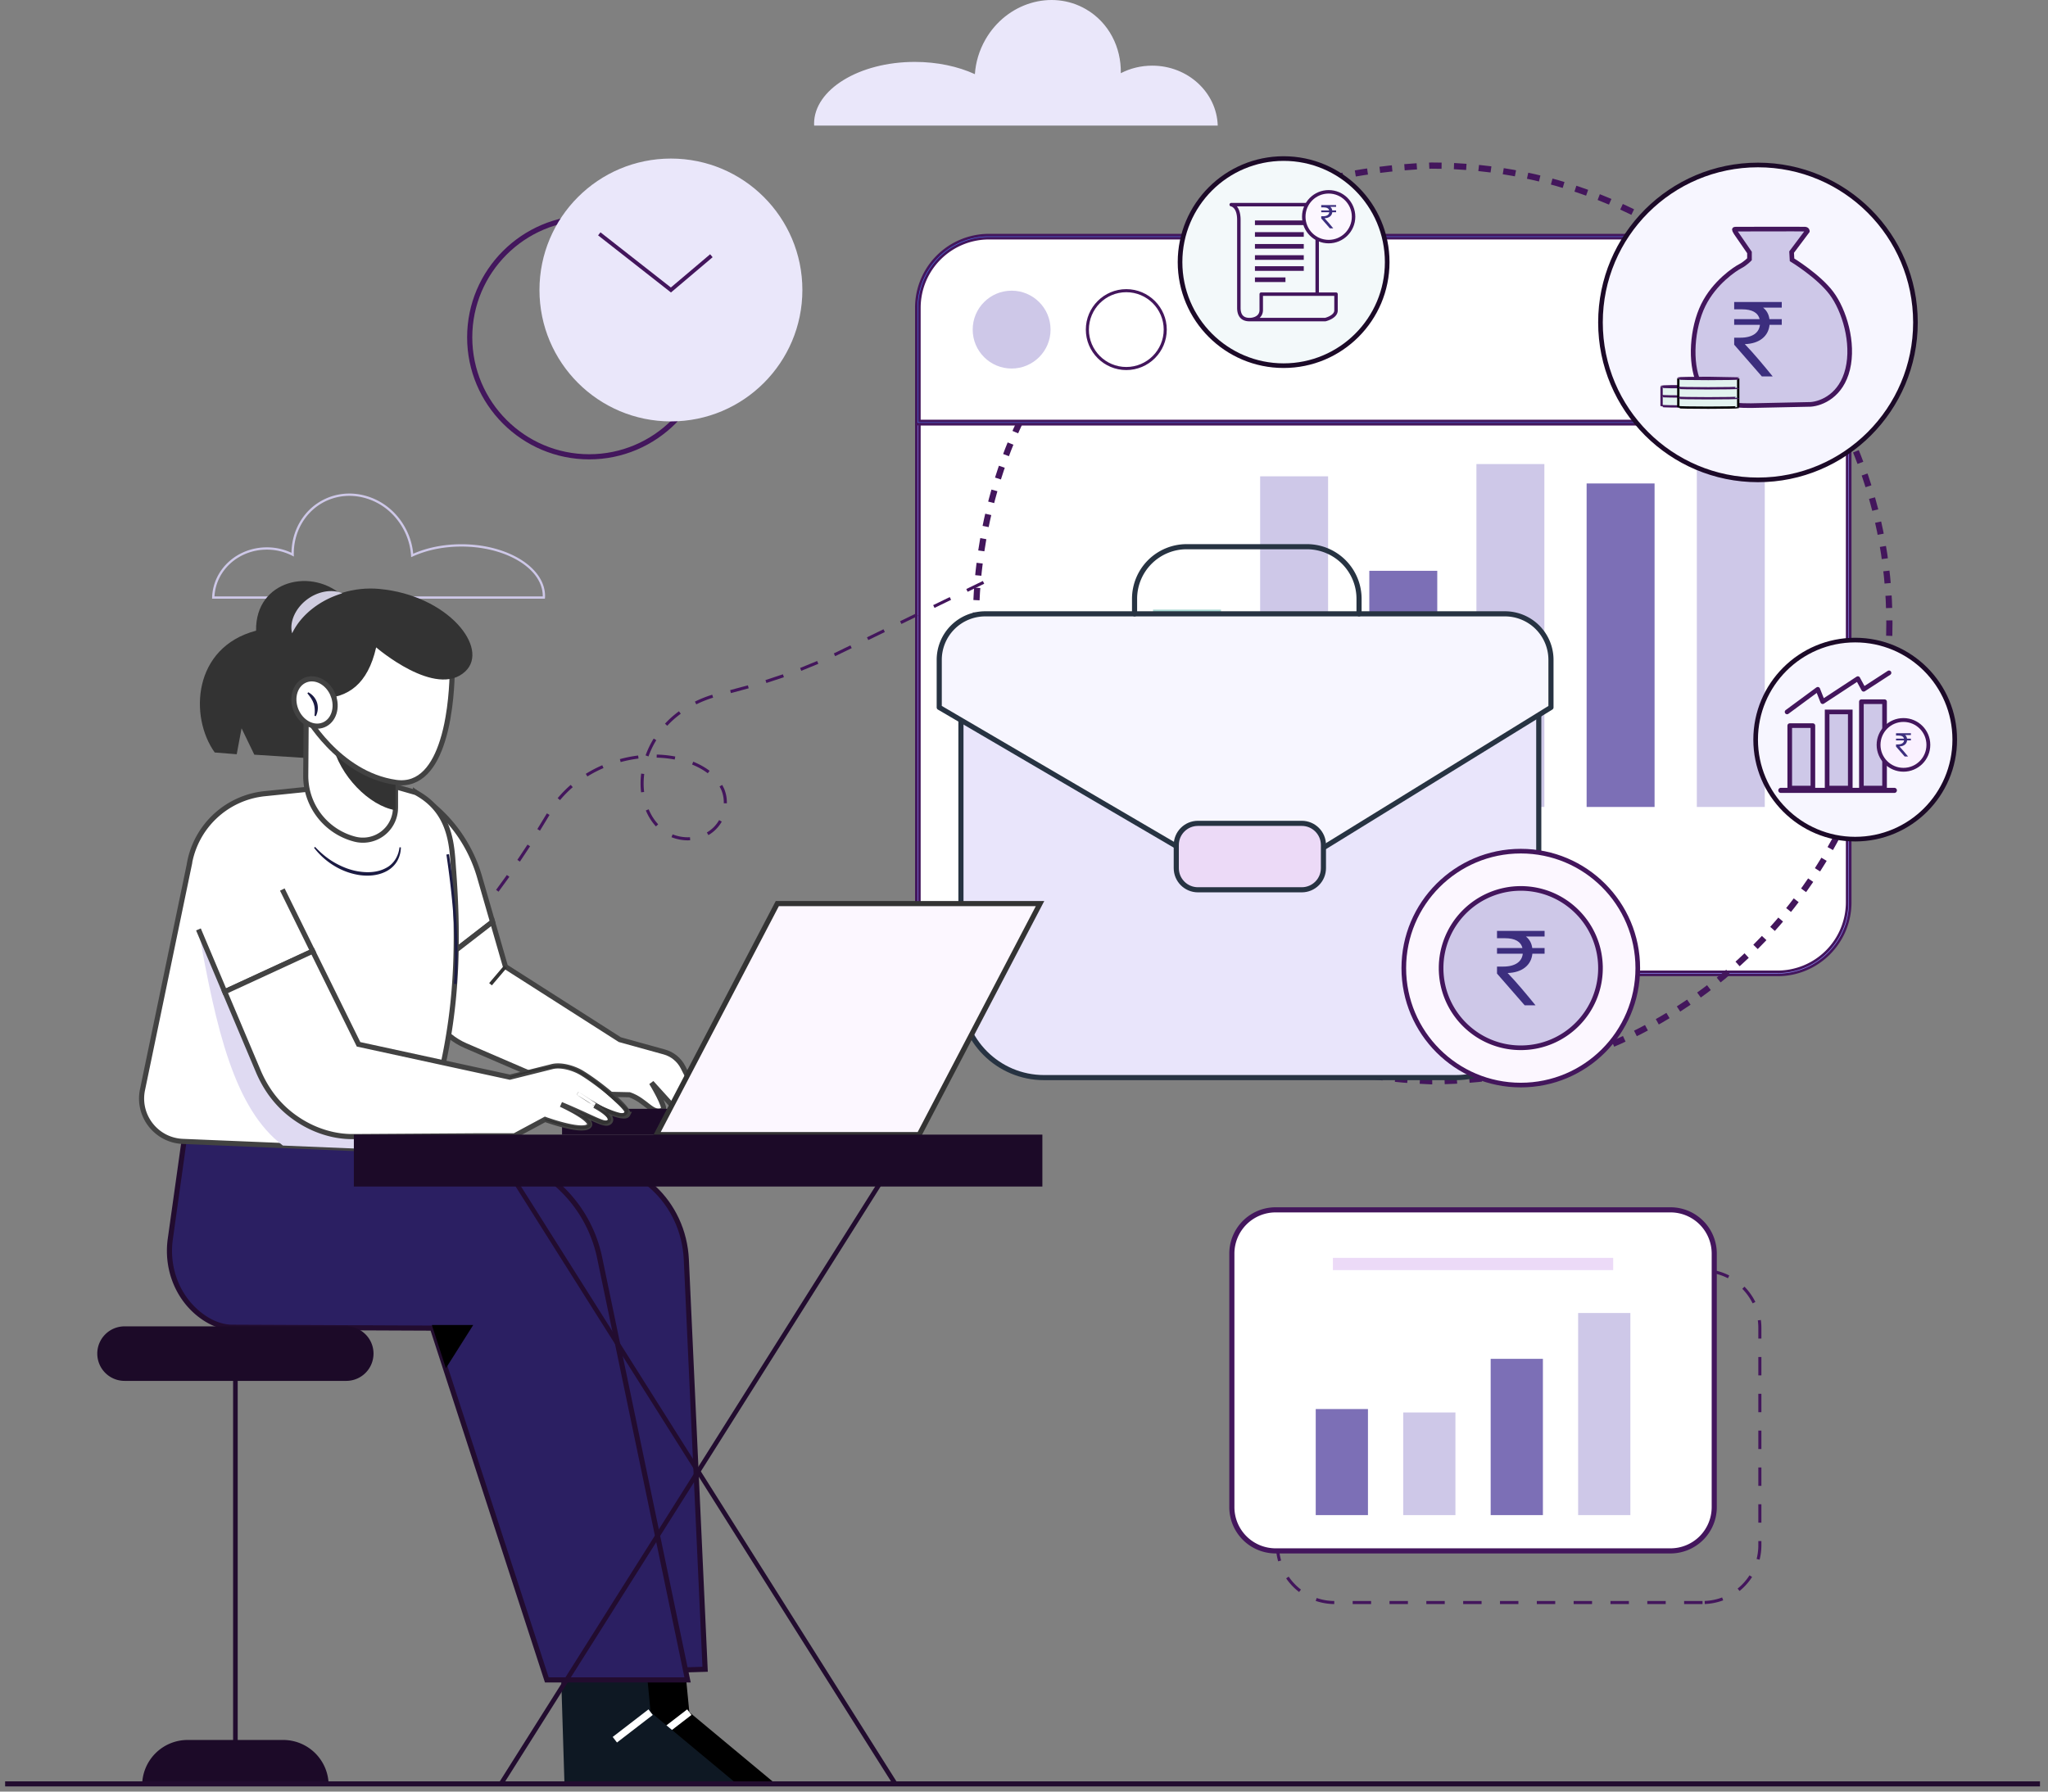 <svg xmlns="http://www.w3.org/2000/svg" xmlns:xlink="http://www.w3.org/1999/xlink" width="400" height="350" fill="none" xmlns:v="https://vecta.io/nano"><rect width="100%" height="100%" fill="#808080" stroke="none"/><style><![CDATA[.B{fill-rule:evenodd}.C{stroke:#43165c}.D{fill:#fff}.E{stroke-width:.905}.F{fill:#cec8e8}.G{stroke:#424242}.H{fill:#43165c}.I{stroke-linejoin:round}.J{stroke-width:.453}.K{fill:#0ca69a}.L{stroke-linecap:round}.M{fill:#3c2e7e}.N{fill:#7c6fb6}.O{stroke:#273342}.P{fill:#f7f6ff}.Q{fill:#fcf7ff}.R{stroke:#1c0a28}.S{fill:#1c0a28}.T{fill:#220c2f}]]></style><g class="B"><path d="M179.269 176.283c0 7.66 6.211 13.87 13.869 13.87H347.2c7.659 0 13.87-6.21 13.87-13.87V82.547H179.269v93.736z" class="D"/><path d="M179.568 82.847v93.437a13.59 13.59 0 0 0 13.57 13.57h154.061a13.59 13.59 0 0 0 13.571-13.57V82.847H179.568zm167.631 107.606H193.138a14.19 14.19 0 0 1-14.169-14.169V82.248H361.37v94.036a14.19 14.19 0 0 1-14.171 14.169h0z" fill="#9192ff"/></g><path d="M179.568 82.847v-.25h-.25v.25h.25zm181.202 0h.25v-.25h-.25v.25zm-181.801-.599v-.25h-.25v.25h.25zm182.401 0h.25v-.25h-.25v.25zm-182.052.599v93.437h.5V82.847h-.5zm0 93.437a13.84 13.84 0 0 0 13.82 13.82v-.5a13.34 13.34 0 0 1-13.32-13.32h-.5zm13.82 13.82h154.061v-.5H193.138v.5zm154.061 0a13.84 13.84 0 0 0 13.821-13.82h-.5a13.34 13.34 0 0 1-13.321 13.32v.5zm13.821-13.82V82.847h-.5v93.437h.5zm-.25-93.687H179.568v.5H360.77v-.5zm-13.571 107.606H193.138v.5h154.061v-.5zm-154.061 0a13.94 13.94 0 0 1-13.919-13.919h-.5a14.44 14.44 0 0 0 14.419 14.419v-.5zm-13.919-13.919V82.248h-.5v94.036h.5zm-.25-93.786H361.37v-.5H178.969v.5zm182.151-.25v94.036h.5V82.248h-.5zm0 94.036c0 7.673-6.246 13.919-13.921 13.919v.5c7.951 0 14.421-6.469 14.421-14.419h-.5z" class="H"/><path d="M227.585 64.39c0 4.2-3.405 7.605-7.605 7.605s-7.603-3.405-7.603-7.605 3.404-7.605 7.603-7.605 7.605 3.405 7.605 7.605" class="B D"/><path d="M369.022 121.793c0 49.398-40.045 89.444-89.444 89.444-118.645-4.712-118.61-174.195.001-178.888 49.398 0 89.443 40.046 89.443 89.444z" stroke-width="1.209" stroke-dasharray="2.42 2.42" class="C"/><g class="B"><path d="M225.203 157.645h13.272v-38.551h-13.272v38.551zm-21.524 0h13.272v-25.871h-13.272v25.871z" fill="#a5d6d0"/><path d="M267.444 157.645h13.272v-46.134h-13.272v46.134zm42.443 0h13.272V94.447h-13.272v63.198z" class="N"/><path d="M331.411 157.645h13.272V71.064h-13.272v86.582zm-43.048 0h13.272v-66.99h-13.272v66.99zm-42.242 0h13.272V93.052h-13.272v64.594z" class="F"/><use xlink:href="#B" fill="#e9e5fb"/></g><use xlink:href="#B" class="I L O"/><g class="B"><path d="M347.2 46.232H193.139c-7.66 0-13.871 6.208-13.871 13.87v22.446H361.07V60.102c0-7.661-6.21-13.87-13.87-13.87" class="D"/><path d="M205.187 64.39c0 4.2-3.405 7.605-7.605 7.605s-7.603-3.405-7.603-7.605 3.403-7.605 7.603-7.605 7.605 3.405 7.605 7.605" class="F"/><path d="M219.98 57.085c-4.028 0-7.305 3.277-7.305 7.305s3.277 7.304 7.305 7.304 7.306-3.277 7.306-7.304-3.278-7.305-7.306-7.305m.001 15.208c-4.358 0-7.905-3.545-7.905-7.903s3.547-7.904 7.905-7.904 7.904 3.545 7.904 7.904-3.546 7.903-7.904 7.903" class="H"/><path d="M179.568 82.248H360.77V60.103a13.59 13.59 0 0 0-13.571-13.572H193.138a13.59 13.59 0 0 0-13.57 13.572v22.145zm181.802.599H178.969V60.103a14.19 14.19 0 0 1 14.169-14.171h154.061c7.813 0 14.171 6.358 14.171 14.171v22.744z" fill="#4c7af1"/></g><path d="M179.568 82.248h-.25v.25h.25v-.25zm181.202 0v.25h.25v-.25h-.25zm.6.599v.25h.25v-.25h-.25zm-182.401 0h-.25v.25h.25v-.25zm.599-.349H360.77v-.5H179.568v.5zm181.452-.25V60.103h-.5v22.145h.5zm0-22.145a13.84 13.84 0 0 0-13.821-13.822v.5a13.34 13.34 0 0 1 13.321 13.322h.5zm-13.821-13.822H193.138v.5h154.061v-.5zm-154.061 0a13.84 13.84 0 0 0-13.82 13.822h.5a13.34 13.34 0 0 1 13.32-13.322v-.5zm-13.82 13.822v22.145h.5V60.103h-.5zM361.37 82.597H178.969v.5H361.37v-.5zm-182.151.25V60.103h-.5v22.744h.5zm0-22.744a13.94 13.94 0 0 1 13.919-13.921v-.5a14.44 14.44 0 0 0-14.419 14.421h.5zm13.919-13.921h154.061v-.5H193.138v.5zm154.061 0c7.675 0 13.921 6.246 13.921 13.921h.5c0-7.951-6.47-14.421-14.421-14.421v.5zm13.921 13.921v22.744h.5V60.103h-.5z" class="H"/><use xlink:href="#C" class="B P"/><g class="I L O"><use xlink:href="#C"/><path d="M221.594 119.916v-2.938a10.18 10.18 0 0 1 10.176-10.176h23.492a10.18 10.18 0 0 1 10.176 10.176v2.938"/></g><path d="M254.25 173.827h-20.275c-2.339 0-4.234-1.895-4.234-4.234v-4.512c0-2.339 1.895-4.234 4.234-4.234h20.275c2.338 0 4.234 1.895 4.234 4.234v4.512c0 2.339-1.896 4.234-4.234 4.234" fill="#ecdaf7" class="B"/><path d="M254.25 173.827h-20.275c-2.339 0-4.234-1.895-4.234-4.234v-4.512c0-2.339 1.895-4.234 4.234-4.234h20.275c2.338 0 4.234 1.895 4.234 4.234v4.512c0 2.339-1.896 4.234-4.234 4.234z" class="I O"/><path d="M319.879 189.126c0 12.619-10.23 22.849-22.849 22.849s-22.85-10.23-22.85-22.849 10.23-22.849 22.85-22.849 22.849 10.23 22.849 22.849" class="B Q"/><path d="M319.879 189.126c0 12.619-10.23 22.849-22.849 22.849s-22.85-10.23-22.85-22.849 10.23-22.849 22.85-22.849 22.849 10.23 22.849 22.849z" class="C E"/><path d="M381.786 144.487c0 10.738-8.706 19.444-19.444 19.444s-19.443-8.706-19.443-19.444 8.705-19.443 19.443-19.443 19.444 8.705 19.444 19.443" class="B P"/><path d="M381.786 144.487c0 10.738-8.706 19.444-19.444 19.444s-19.443-8.706-19.443-19.444 8.705-19.443 19.443-19.443 19.444 8.705 19.444 19.443z" class="E R"/><path d="M374.111 62.988c0 16.987-13.771 30.758-30.758 30.758s-30.76-13.771-30.76-30.758 13.771-30.758 30.76-30.758 30.758 13.771 30.758 30.758" class="B P"/><path d="M374.111 62.988c0 16.987-13.771 30.758-30.758 30.758s-30.76-13.771-30.76-30.758 13.771-30.758 30.76-30.758 30.758 13.771 30.758 30.758z" class="E R"/><path d="M270.937 51.206c0 11.172-9.058 20.23-20.23 20.23s-20.23-9.058-20.23-20.23 9.056-20.23 20.23-20.23 20.23 9.058 20.23 20.23" fill="#f3f9fa" class="B"/><path d="M270.937 51.206c0 11.172-9.058 20.23-20.23 20.23s-20.23-9.058-20.23-20.23 9.056-20.23 20.23-20.23 20.23 9.058 20.23 20.23z" class="E R"/><path d="M349.559 153.959h4.52v-12.201h-4.52v12.201z" class="B F"/><path d="M349.559 153.959h4.52v-12.201h-4.52v12.201z" class="C E I"/><path d="M356.86 153.959h4.522V139.08h-4.522v14.879z" class="B F"/><path d="M356.86 153.959h4.522V139.08h-4.522v14.879z" class="C E"/><path d="M363.556 153.958h4.521v-16.879h-4.521v16.879z" class="B F"/><g class="C"><path d="M363.556 153.958h4.521v-16.879h-4.521v16.879z" class="E I"/><g class="L"><path d="M369.99 154.405H347.819"/><path d="M349.036 139.08l5.999-4.423.957 2.421 6.868-4.507 1.13 2.086 4.956-3.217" class="E I"/></g></g><path d="M336.226 75.541v3.766c0 .061-2.62.109-5.851.109s-5.849-.049-5.849-.109v-3.743" fill="#e2f2ef" class="B"/><path d="M336.226 75.541v3.766c0 .061-2.62.109-5.851.109s-5.849-.049-5.849-.109v-3.743" class="C J"/><path d="M336.227 75.541c0 .061-2.62.11-5.851.11s-5.849-.049-5.849-.11 2.618-.109 5.849-.109l5.851.109" class="B K"/><path d="M336.227 75.541c0 .061-2.62.11-5.851.11s-5.849-.049-5.849-.11 2.618-.109 5.849-.109l5.851.109z" class="C J"/><path d="M336.226 77.362c0 .061-2.62.11-5.851.11s-5.849-.049-5.849-.11" class="B K"/><path d="M336.226 77.362c0 .061-2.62.11-5.851.11s-5.849-.049-5.849-.11" class="C J"/><path d="M338.77 44.951s.172.42.545.919l2.38 3.454v1.322s-.809.855-1.788 1.353-5.042 3.139-7.241 7.619-2.655 11.203-.871 15.145 6.182 4.523 10.206 4.481l11.66-.248c2.157-.166 5.974-1.743 7.219-6.888s-.664-11.493-3.194-14.855-7.676-6.493-7.676-6.493l-.083-1.514 3.07-4.093s0-.347-.436-.388-12.883 0-13.298 0-.586-.013-.493.186" class="B F"/><path d="M338.77 44.951s.172.42.545.919l2.38 3.454v1.322s-.809.855-1.788 1.353-5.042 3.139-7.241 7.619-2.655 11.203-.871 15.145 6.182 4.523 10.206 4.481l11.66-.248c2.157-.166 5.974-1.743 7.219-6.888s-.664-11.493-3.194-14.855-7.676-6.493-7.676-6.493l-.083-1.514 3.07-4.093s0-.347-.436-.388-12.883 0-13.298 0-.586-.013-.493.186z" class="C E"/><g class="B"><path d="M348 60.099h-3.643c.642.507 1.104 1.235 1.237 2.25H348v1.103h-2.384c-.22 2.253-2.008 3.686-4.834 3.776 1.721 1.787 3.598 4.04 5.452 6.313h-2.12l-5.407-6.202V65.97h1.213c2.385 0 3.665-.994 3.819-2.518h-5.032v-1.103h4.966c-.308-1.28-1.479-1.919-3.399-1.919h-1.567v-1.435H348v1.103z" class="M"/><path d="M312.593 189.126c0 8.596-6.968 15.564-15.564 15.564s-15.564-6.968-15.564-15.564a15.57 15.57 0 0 1 15.564-15.565c8.596 0 15.564 6.969 15.564 15.565" class="F"/></g><path d="M312.593 189.126c0 8.596-6.968 15.564-15.564 15.564s-15.564-6.968-15.564-15.564a15.57 15.57 0 0 1 15.564-15.565c8.596 0 15.564 6.969 15.564 15.565z" class="C E"/><g class="B"><path d="M301.677 182.957h-3.643c.641.507 1.103 1.235 1.237 2.25h2.406v1.104h-2.384c-.22 2.252-2.009 3.686-4.834 3.776 1.721 1.787 3.597 4.039 5.452 6.312h-2.12l-5.407-6.202v-1.368h1.213c2.385 0 3.665-.994 3.819-2.518h-5.032v-1.104h4.966c-.309-1.28-1.479-1.919-3.4-1.919h-1.566v-1.434h9.293v1.103z" class="M"/><path d="M339.495 73.931v5.601c0 .061-2.62.11-5.851.11s-5.85-.049-5.85-.11v-5.579" fill="#e2f2ef"/></g><path d="M339.495 73.931v5.601c0 .061-2.62.11-5.851.11s-5.85-.049-5.85-.11v-5.579" stroke="#000" class="J"/><path d="M339.494 73.931c0 .061-2.62.11-5.851.11s-5.849-.049-5.849-.11 2.618-.109 5.849-.109l5.851.109" class="B K"/><path d="M339.494 73.931c0 .061-2.62.11-5.851.11s-5.849-.049-5.849-.11 2.618-.109 5.849-.109l5.851.109z" class="C J"/><use xlink:href="#D" class="B K"/><use xlink:href="#D" class="C J"/><use xlink:href="#D" y="1.946" class="B K"/><g class="C"><use xlink:href="#D" y="1.946" class="J"/><path d="M244.15 62.432h14.703s2.087-.498 2.087-1.788v-3.179h-14.604v3.079c0 1.689-1.788 1.889-2.186 1.889s-2.185.099-2.185-2.286V42.959c0-2.781-1.49-2.98-1.49-2.98h15.597a1.97 1.97 0 0 0 1.192 1.839V57.37" stroke-width=".679" class="I L"/><path d="M245.105 43.52h9.537m-9.537 2.285h9.537m-9.537 2.318h9.537m-9.537 2.185h9.537m-9.537 2.153h9.537m-9.537 2.186h5.961" class="E"/></g><g class="B"><path d="M188.994 115.61l-.263-.538 3.235-1.573.263.539-3.235 1.572zm-6.469 3.145l-.263-.54 3.235-1.571.263.538-3.235 1.573zm-6.469 3.144l-.262-.538 3.234-1.572.262.538-3.234 1.572zm-6.469 3.145l-.263-.538 3.235-1.574.263.54-3.235 1.572zm-6.471 3.144l-.258-.54 3.233-1.57.262.538-3.237 1.572zm-6.622 2.861l-.217-.559 3.318-1.358.238.55-3.339 1.367h0zm-6.807 2.38l-.18-.572 3.404-1.128.198.566-3.422 1.134h0zm-6.935 1.972l-.147-.581 3.464-.934.164.576-3.481.939h0zm-6.761 2.201l-.266-.537c1.083-.537 2.222-.99 3.384-1.345l.175.573a21.88 21.88 0 0 0-3.293 1.309h0zm-5.673 4.179l-.439-.408.536-.553c.67-.664 1.408-1.292 2.193-1.866l.355.483c-.763.558-1.477 1.166-2.126 1.809l-.519.535h0zm-3.664 5.994l-.564-.203a17.97 17.97 0 0 1 1.583-3.292l.511.315c-.621 1.012-1.134 2.081-1.53 3.18h0zm5.123.606c-1.135-.216-2.322-.34-3.524-.37l.015-.6c1.235.031 2.453.159 3.621.382l-.112.588zm-10.552.497l-.157-.578c1.171-.319 2.371-.556 3.568-.704l.074.594c-1.168.145-2.342.377-3.485.688h0zm17.009 2.189c-.873-.665-1.902-1.239-3.062-1.707l.224-.555c1.209.487 2.286 1.087 3.201 1.784l-.363.478zm-23.51.618l-.315-.51a24.37 24.37 0 0 1 3.226-1.679l.237.551c-1.097.472-2.156 1.023-3.148 1.638h0zm10.49 3.101c-.069-.567-.103-1.15-.103-1.734a15.12 15.12 0 0 1 .121-1.927l.596.076c-.078.619-.118 1.241-.118 1.851 0 .56.033 1.118.099 1.663l-.595.071zm-15.835 1.523l-.46-.385c.778-.928 1.637-1.802 2.554-2.595l.392.453c-.892.773-1.729 1.623-2.486 2.527h0zm32.585.628l-.6-.013.002-.159c0-.899-.184-1.78-.53-2.545l-.298-.585.523-.295.322.632a6.83 6.83 0 0 1 .582 2.793l-.001.172zm-13.85 4.508c-.807-.867-1.471-1.914-1.973-3.11l.553-.232c.475 1.131 1.1 2.118 1.858 2.934l-.438.408zm-22.654.834l-.509-.316 1.863-3.068.515.306-1.869 3.078h0zm32.9.866l-.3-.519a6.51 6.51 0 0 0 2.391-2.414l.52.297c-.63 1.102-1.533 2.014-2.611 2.636h0zm-3.98 1.024a8.79 8.79 0 0 1-3.229-.615l.223-.556a8.18 8.18 0 0 0 3.006.572c.151-.015.26-.003.388-.01l.029.6c-.138.006-.305-.003-.417.009h0zm-32.838 4.156l-.497-.337 1.983-2.992.503.325-1.989 3.004h0zm-4.172 5.874l-.48-.357 2.109-2.904.49.347-2.118 2.914h0zm-4.436 5.68l-.463-.381 2.242-2.8.472.368-2.252 2.813h0zm-4.712 5.454l-.444-.403 2.38-2.686.454.392-2.39 2.697h0zm-4.994 5.198l-.421-.428 2.521-2.552.432.415-2.531 2.565h0zm-5.196 4.978l-.414-.433 2.603-2.482.413.432-2.601 2.483z" class="H"/><path d="M41.888 116.514h64.119v-.075c0-5.329-7.124-9.665-15.881-9.665-3.459 0-6.754.671-9.526 1.94l-.296.136-.022-.324c-.127-1.917-.688-3.753-1.667-5.461-1.668-2.904-4.312-4.966-7.444-5.805-2.865-.769-5.82-.396-8.317 1.051-3.453 2.004-5.547 5.85-5.469 10.04l.008.375-.335-.172c-1.502-.772-3.203-1.18-4.92-1.18-5.504 0-9.959 3.997-10.248 9.141h0zm64.532.451h-65l.008-.233c.173-5.499 4.877-9.807 10.708-9.807a11.28 11.28 0 0 1 4.797 1.068c.044-4.211 2.201-8.046 5.694-10.072 2.601-1.507 5.678-1.897 8.661-1.096 3.247.871 5.988 3.007 7.717 6.015.958 1.673 1.53 3.465 1.7 5.334 2.769-1.212 6.018-1.851 9.421-1.851 9.005 0 16.331 4.538 16.331 10.115a2.96 2.96 0 0 1-.013.326l-.024.2z" class="F"/><path d="M262.288 248.526h3.597v-.599h-3.597v.599zm7.193 0h3.596v-.599h-3.596v.599zm7.193 0h3.597v-.599h-3.597v.599zm7.193 0h3.597v-.599h-3.597v.599zm7.193 0h3.596v-.599h-3.596v.599zm7.193 0h3.597v-.599h-3.597v.599zm7.192 0h3.597v-.599h-3.597v.599zm7.193 0h3.596v-.599h-3.596v.599zm7.193 0h3.596v-.599h-3.596v.599zm7.193 0h3.596v-.599h-3.596v.599zm10.458 1.189a10.86 10.86 0 0 0-3.317-1.068l.09-.592c1.222.185 2.399.563 3.499 1.126l-.272.534zm-82.009.144l-.288-.526c1.084-.594 2.25-1.005 3.466-1.224l.107.59a10.8 10.8 0 0 0-3.285 1.16h0zm86.835 4.759a10.9 10.9 0 0 0-2.019-2.841l.428-.42c.868.883 1.585 1.89 2.129 2.996l-.538.265zm-91.522.279l-.547-.25c.514-1.122 1.201-2.15 2.046-3.057l.438.41a10.81 10.81 0 0 0-1.937 2.897h0zm93.236 6.604h-.6v-2.079a10.98 10.98 0 0 0-.099-1.473l.594-.08c.069.512.105 1.035.105 1.553v2.079zm-94.218.318h-.599v-2.397a11.73 11.73 0 0 1 .064-1.228l.596.063a11.1 11.1 0 0 0-.061 1.165v2.397zm93.618 6.875h.599v-3.597h-.599v3.597zm-94.217.317h.599v-3.597h-.599v3.597zm94.217 6.874h.599v-3.596h-.599v3.596zm-94.217.319h.599v-3.597h-.599v3.597zm94.217 6.875h.599v-3.597h-.599v3.597zm-94.217.317h.599V279.8h-.599v3.596zm94.217 6.876h.599v-3.597h-.599v3.597zm-94.217.318h.599v-3.597h-.599v3.597zm94.217 6.874h.599v-3.596h-.599v3.596zm-94.217.319h.599v-3.597h-.599v3.597zm94.464 6.918l-.581-.146c.222-.874.334-1.777.334-2.686v-.808h.6v.808a11.51 11.51 0 0 1-.353 2.832h0zm-94.028.315c-.29-1.018-.436-2.077-.436-3.147v-.49h.599v.49a10.89 10.89 0 0 0 .413 2.984l-.576.163zm90.111 5.794l-.376-.465a10.97 10.97 0 0 0 2.325-2.595l.504.323c-.666 1.039-1.491 1.96-2.453 2.737h0zm-86.021.202c-.983-.751-1.835-1.648-2.53-2.667l.495-.338a10.93 10.93 0 0 0 2.398 2.529l-.363.476zm79.227 2.346l-.023-.599c1.176-.044 2.326-.274 3.417-.683l.21.561c-1.151.432-2.364.675-3.604.721h0zm-72.363.008c-1.241-.012-2.46-.219-3.623-.619l.194-.566a10.91 10.91 0 0 0 3.434.586l-.005.599zm3.599 0h3.597v-.6h-3.597v.6zm7.193 0h3.596v-.6h-3.596v.6zm7.193 0h3.597v-.6h-3.597v.6zm7.193 0h3.596v-.6h-3.596v.6zm7.191 0h3.597v-.6h-3.597v.6zm7.193 0h3.597v-.6h-3.597v.6zm7.194 0h3.596v-.6h-3.596v.6zm7.193 0h3.596v-.6h-3.596v.6zm7.193 0h3.596v-.6h-3.596v.6zm7.191 0h3.596v-.6h-3.596v.6z" class="H"/><path d="M326.268 302.976h-77.124a8.55 8.55 0 0 1-8.547-8.547v-49.533a8.55 8.55 0 0 1 8.547-8.545h77.124a8.55 8.55 0 0 1 8.546 8.547v49.532a8.55 8.55 0 0 1-8.546 8.546" class="D"/></g><path d="M326.268 302.976h-77.124a8.55 8.55 0 0 1-8.547-8.547v-49.533a8.55 8.55 0 0 1 8.547-8.545h77.124a8.55 8.55 0 0 1 8.546 8.547v49.532a8.55 8.55 0 0 1-8.546 8.546z" class="C"/><g class="B"><path d="M256.979 295.986h10.201v-20.718h-10.201v20.718z" class="N"/><path d="M274.064 295.987h10.201v-20.052h-10.201v20.052z" class="F"/><path d="M291.147 295.987h10.201v-30.528h-10.201v30.528z" class="N"/><path d="M308.231 295.986h10.201v-39.483h-10.201v39.483z" class="F"/><path d="M260.335 248.127h54.739v-2.392h-54.739v2.392z" fill="#ecdaf7"/><use xlink:href="#E" class="D"/></g><use xlink:href="#E" class="G"/><use xlink:href="#F" class="B D"/><use xlink:href="#F" class="G"/><g class="B"><path d="M96.065 192.499l-.524-.445 2.921-3.437.524.445-2.921 3.437z" fill="#333"/><use xlink:href="#G" fill="#2b1f62"/></g><use xlink:href="#G" stroke="#220c2f"/><g class="B"><path d="M117.108 326.007l.688 22.107h33.217l-16.379-13.631-1.031-10.652-16.495 2.176z" fill="#000"/><path d="M128.065 340.412l-.839-1.089 6.987-5.384.84 1.089-6.988 5.384z" class="D"/><path d="M109.548 326.007l.688 22.107h33.217l-16.379-13.631-1.031-10.652-16.495 2.176z" fill="#0e1823"/><path d="M120.505 340.412l-.839-1.089 6.988-5.384.839 1.089-6.988 5.384z" class="D"/><use xlink:href="#H" fill="#2b1f62"/></g><use xlink:href="#H" stroke="#220c2f"/><g class="B"><path d="M92.424 258.853l-5.333 8.44-2.743-8.44h8.076z" fill="#000"/><path d="M85.343 213.094l-.88 3.409-2.062 8.419-27.147-1.127-19.545-.812c-5.183-.212-8.935-5.023-7.877-10.102l9.113-43.854a16.65 16.65 0 0 1 14.736-13.973l22.301-2.295 7.217 2.061c7.044 3.78 7.052 10.633 7.388 15.12 1.477 19.643-.344 31.539-3.244 43.154" class="D"/></g><path d="M85.343 213.094l-.88 3.409-2.062 8.419-27.147-1.127-19.545-.812c-5.183-.212-8.935-5.023-7.877-10.102l9.113-43.854a16.65 16.65 0 0 1 14.736-13.973l22.301-2.295 7.217 2.061c7.044 3.78 7.052 10.633 7.388 15.12 1.477 19.643-.344 31.539-3.244 43.154z" class="G"/><g class="B"><path d="M66.938 211.692c-.282 1.133 17.828 3.67 17.526 4.81l-2.063 8.419-27.146-1.127c-9.484-7.154-13.038-22.72-16.495-42.226l28.178 30.124z" fill="#dfdaf2"/><path d="M61.542 165.444c1.189 1.275 2.543 2.386 4.057 3.216 1.507.829 3.148 1.438 4.848 1.637 1.681.22 3.455.076 4.932-.725 1.508-.752 2.469-2.336 2.649-4.05l.269.017a5.56 5.56 0 0 1-.684 2.616c-.451.806-1.14 1.478-1.94 1.94-1.615.934-3.532 1.103-5.314.878-1.794-.25-3.521-.877-5.052-1.811-1.541-.919-2.888-2.14-3.971-3.545l.206-.173zm27.644 26.793l-.513-.036c.494-6.915-.007-15.412-1.487-25.258l.509-.077c1.486 9.883 1.988 18.418 1.491 25.371" fill="#1b1b43"/><path d="M109.777 221.657h25.544v-5.04h-25.544v5.04z" class="S"/><path d="M179.535 221.657h-51.316l23.596-45.131h51.316l-23.596 45.131z" class="Q"/></g><path d="M179.535 221.657h-51.316l23.596-45.131h51.316l-23.596 45.131z" stroke="#333"/><g class="B"><path d="M67.196 116.677c-6.013-5.928-17.353-3.437-17.181 6.529-12.371 3.264-13.058 16.838-8.076 23.796l4.296.345.945-5.07 2.491 5.155 12.027.774 5.498-31.529z" fill="#333"/><use xlink:href="#I" class="D"/></g><use xlink:href="#I" class="G"/><g class="B"><path d="M77.247 147.026v10.749l-.021.502c-5.064-.832-10.92-6.695-12.349-13.079l12.371 1.828z" fill="#333"/><path d="M87.494 140.243c-.261 1.505-.611 3.045-1.08 4.508-1.511 4.805-4.226 8.79-9.086 8.096-11.422-1.635-17.779-13.401-17.779-13.401l7.815-8.935 5.244-7.051 15.718 6.791s.083 4.802-.831 9.992" class="D"/></g><path d="M87.494 140.243c-.261 1.505-.611 3.045-1.08 4.508-1.511 4.805-4.226 8.79-9.086 8.096-11.422-1.635-17.779-13.401-17.779-13.401l7.815-8.935 5.244-7.051 15.718 6.791s.083 4.802-.831 9.992z" class="G"/><g class="B"><path d="M62.929 136.435c5.013-.159 8.89-2.713 10.539-9.965 0 0 11.683 10.08 17.41 4.697 4.796-4.509-3.339-14.881-16.807-16.117-4.907-.45-9.797 1.081-13.642 4.162-6.526 5.23-7.151 17.395-1.05 21.605l3.55-4.382z" fill="#333"/><path d="M57.058 123.721c-.327-1.185-.083-2.497.445-3.627.537-1.137 1.365-2.127 2.353-2.895s2.149-1.319 3.367-1.574 2.506-.211 3.628.279c-1.159.372-2.163.769-3.107 1.256s-1.811 1.04-2.625 1.668-1.568 1.331-2.246 2.125a12.59 12.59 0 0 0-1.815 2.768" fill="#cfccdf"/><path d="M65.054 135.786c.969 2.422.131 5.035-1.874 5.837s-4.415-.51-5.383-2.932-.131-5.035 1.874-5.838 4.415.511 5.384 2.933" class="D"/></g><path d="M65.054 135.786c.969 2.422.131 5.035-1.874 5.837s-4.415-.51-5.383-2.932-.131-5.035 1.874-5.838 4.415.511 5.384 2.933z" class="G"/><g class="B"><path d="M61.425 139.833c.086-.836.091-1.628-.152-2.358-.238-.731-.701-1.369-1.235-2.023l.169-.209c.776.404 1.436 1.13 1.717 2.023a3.53 3.53 0 0 1-.242 2.645l-.257-.078z" fill="#1b1b43"/><path d="M38.759 181.566l5.137 12.178 17.175-7.922-5.931-12.046" class="D"/></g><path d="M38.759 181.566l5.137 12.178 17.175-7.922-5.931-12.046" class="G"/><g class="B"><path d="M115.814 216.011l-.739-.38.165-.324.741.382-.167.322z" fill="#c5c5ff"/><path d="M122.606 217.705c-.529 1.044-4.584-.803-6.474-1.731 1.464.81 3.986 2.404 2.866 3.278-.901.694-2.893-.784-9.423-3.492.99.467 6.825 3.244 5.354 4.296-1.601 1.14-8.474-1.375-8.474-1.375l-5.959 3.203h-6.872l-24.728.158a18.01 18.01 0 0 1-4.584-.578c-2.935-.748-5.698-2.205-8.042-4.164a20.2 20.2 0 0 1-3.814-4.281c-.797-1.196-1.478-2.482-2.042-3.823l-6.521-15.449 17.175-7.924 8.961 18.192 29.553 6.419 8.246-2.062c1.774-.447 4.282.303 5.842 1.257 3.807 2.331 9.43 7.08 8.935 8.076" class="D"/></g><path d="M122.606 217.705c-.529 1.044-4.584-.803-6.474-1.731 1.464.81 3.986 2.404 2.866 3.278-.901.694-2.893-.784-9.423-3.492.99.467 6.825 3.244 5.354 4.296-1.601 1.14-8.474-1.375-8.474-1.375l-5.959 3.203h-6.872l-24.728.158a18.01 18.01 0 0 1-4.584-.578c-2.935-.748-5.698-2.205-8.042-4.164a20.2 20.2 0 0 1-3.814-4.281c-.797-1.196-1.478-2.482-2.042-3.823l-6.521-15.449 17.175-7.924 8.961 18.192 29.553 6.419 8.246-2.062c1.774-.447 4.282.303 5.842 1.257 3.807 2.331 9.43 7.08 8.935 8.076z" class="G"/><g class="B"><path d="M99.541 210.304c2.05-.682 4.126-1.27 6.245-1.712 1.059-.218 2.132-.397 3.225-.459a9.71 9.71 0 0 1 1.659.042l.826.193.778.298c2.011.912 3.763 2.215 5.456 3.556 1.695 1.35 3.293 2.799 4.846 4.311l.073.069.014.088c.056.326.018.627-.163.931-.111.128-.225.268-.374.329a1.07 1.07 0 0 1-.429.149c-.569.093-1.067-.024-1.543-.151-.955-.262-1.809-.699-2.668-1.12l-2.474-1.422-2.39-1.541.363-.581 4.081 2.703c.648.503 1.291 1.018 1.844 1.693.132.18.265.361.357.606.052.115.08.261.082.418-.012.165-.063.341-.175.469-.217.249-.478.335-.698.389-.229.062-.444.073-.662.095l-.067.007-.073-.03-7.46-3.126.223-.525c1.176.542 2.319 1.126 3.41 1.841.532.38 1.091.725 1.483 1.381.089.166.154.421.061.657s-.276.376-.443.455c-.345.176-.692.213-1.026.231-1.338.031-2.593-.282-3.839-.591l-3.672-1.152.091-.252 3.668 1.053c1.231.277 2.5.549 3.726.488.583-.024 1.281-.28.996-.666-.268-.45-.822-.833-1.329-1.172-1.056-.672-2.204-1.24-3.355-1.75l.223-.524 7.488 3.059-.14-.024c.183-.021.375-.031.537-.078.169-.035.305-.112.351-.169.106-.04-.036-.41-.271-.687-.473-.577-1.103-1.088-1.733-1.569-1.273-.959-2.64-1.826-4.02-2.636l.363-.581 2.361 1.533 2.426 1.408c.83.41 1.668.84 2.537 1.079.425.123.879.209 1.242.147l.133-.024c.041-.012.065-.037.1-.051.08-.024.103-.086.158-.126.067-.103.097-.295.073-.434l.086.158-4.771-4.297c-1.654-1.346-3.38-2.654-5.286-3.546l-.724-.288-.743-.183c-.511-.065-1.035-.084-1.564-.06-1.056.042-2.117.19-3.169.384-2.104.391-4.189.931-6.239 1.562l-.085-.255z" fill="#333"/><path d="M45.526 343.761h.899v-77.432h-.899v77.432z" class="T"/><path d="M67.625 269.766H24.327A5.33 5.33 0 0 1 19 264.439h0c0-2.941 2.385-5.325 5.327-5.325h43.298c2.942 0 5.327 2.384 5.327 5.325h0a5.33 5.33 0 0 1-5.327 5.327m-3.436 79.036H27.763h0a8.89 8.89 0 0 1 8.889-8.889H55.3a8.89 8.89 0 0 1 8.889 8.889z" class="S"/><g class="T"><path d="M174.344 348.513L97.6 226.867l.76-.481 76.744 121.646-.76.481z"/><path d="M98.359 348.513l-.76-.481 76.745-121.646.76.481-76.745 121.646z"/></g><path d="M69.112 231.797h134.476v-10.141H69.112v10.141z" class="S"/><path d="M115.083 42.802c-12.733 0-23.092 10.359-23.092 23.093s10.359 23.094 23.092 23.094 23.093-10.359 23.093-23.094-10.359-23.093-23.093-23.093m0 46.69c-13.01 0-23.597-10.585-23.597-23.597S102.073 42.3 115.083 42.3s23.597 10.585 23.597 23.596-10.586 23.597-23.597 23.597" fill="#0c89ea"/></g><path d="M115.083 42.552c-12.871 0-23.342 10.471-23.342 23.343h.5c0-12.596 10.247-22.843 22.842-22.843v-.5zM91.741 65.895c0 12.873 10.471 23.344 23.342 23.344v-.5c-12.595 0-22.842-10.247-22.842-22.844h-.5zm23.342 23.344c12.872 0 23.343-10.471 23.343-23.344h-.5c0 12.597-10.247 22.844-22.843 22.844v.5zm23.343-23.344c0-12.872-10.471-23.343-23.343-23.343v.5c12.596 0 22.843 10.247 22.843 22.843h.5zm-23.343 23.347c-12.872 0-23.347-10.473-23.347-23.347h-.5c0 13.15 10.698 23.847 23.847 23.847v-.5zM91.736 65.895c0-12.873 10.475-23.346 23.347-23.346v-.5c-13.148 0-23.847 10.697-23.847 23.846h.5zm23.347-23.346c12.873 0 23.347 10.473 23.347 23.346h.5c0-13.149-10.698-23.846-23.847-23.846v.5zm23.347 23.346c0 12.874-10.474 23.347-23.347 23.347v.5c13.149 0 23.847-10.697 23.847-23.847h-.5z" class="H"/><g class="B"><path d="M156.714 56.65c0 14.18-11.494 25.674-25.674 25.674S105.365 70.83 105.365 56.65s11.494-25.674 25.675-25.674 25.674 11.494 25.674 25.674" fill="#eae7fa"/><path d="M131.049 57.137l-14.233-11.158.466-.595 13.748 10.779 7.667-6.491.488.576-8.136 6.889z" class="H"/><use xlink:href="#J" class="Q"/></g><use xlink:href="#K" stroke-width=".68" class="C"/><g class="B"><path d="M260.957 40.409h-1.138c.199.158.345.385.387.703h.751v.345h-.745c-.07.703-.628 1.152-1.511 1.18.539.558 1.125 1.262 1.704 1.972h-.662l-1.69-1.937v-.428h.379c.746 0 1.146-.31 1.193-.787h-1.572v-.345h1.552c-.096-.4-.462-.6-1.062-.6h-.49v-.447h2.904v.345z" class="M"/><use xlink:href="#J" x="112.266" y="103.182" fill="#faf1ff"/></g><use xlink:href="#K" x="112.266" y="103.182" stroke-width=".75" class="C"/><g class="B"><path d="M373.222 143.591h-1.137c.199.158.344.385.386.703h.751v.345h-.744c-.07.703-.628 1.152-1.511 1.18.538.558 1.124 1.261 1.704 1.971h-.663l-1.689-1.937v-.428h.379c.745 0 1.145-.31 1.193-.786h-1.572v-.345h1.552c-.096-.4-.462-.6-1.063-.6h-.489v-.448h2.903v.345z" class="M"/><path d="M159 24.167l.015.366h78.825c-.204-6.497-5.861-11.708-12.798-11.708-2.225 0-4.31.534-6.133 1.472.095-5.058-2.333-9.901-6.813-12.499-6.716-3.893-15.505-1.251-19.618 5.905-1.236 2.159-1.917 4.478-2.07 6.784-3.279-1.501-7.34-2.393-11.745-2.393-10.86 0-19.663 5.407-19.663 12.074z" fill="#eae7fa"/><path d="M1 348.989h397.432V348H1v.989z" class="T"/></g><defs ><path id="B" d="M300.54 139.52v54.758c0 8.969-7.271 16.24-16.24 16.24h-80.376c-8.968 0-16.24-7.271-16.24-16.24v-54.229"/><path id="C" d="M229.74 165.3l-46.295-27.105v-9.292a8.99 8.99 0 0 1 8.986-8.987h101.506a8.99 8.99 0 0 1 8.987 8.987v9.292l-44.242 27.288"/><path id="D" d="M339.495 75.751c0 .061-2.62.109-5.851.109s-5.85-.049-5.85-.109"/><path id="E" d="M93.667 171.31a28.41 28.41 0 0 0-10.445-14.999l-2.023-1.491 1.717 35.541 13.283-10.276-2.531-8.775z"/><path id="F" d="M136.352 214.269l-2.951-5.779c-.747-1.463-2.075-2.547-3.659-2.985l-8.682-2.405-22.336-14.26-2.525-8.755-13.283 10.275.12 2.497c.241 5.008 3.314 9.441 7.916 11.426l21.688 9.356 10.309.228c3.322 1.146 4.467 4.01 6.53 2.979.768-.384-2.235-5.327-2.235-5.327l4.984 5.499 4.123-2.749z"/><path id="G" d="M97.504 228.665l16.249-1.434c10.579-.935 19.781 7.608 20.297 18.84l3.671 80.033-22.415.699-17.802-98.138z"/><path id="H" d="M134.29 328.183H106.8l-19.594-60.287-2.743-8.439-39.175-.172c-2.419-.034-4.736-1.155-6.701-2.811-4.164-3.512-6.082-9.03-5.325-14.426l3.435-24.515 58.199 7.568a26.13 26.13 0 0 1 22.219 20.59l17.175 82.492z"/><path id="I" d="M77.246 138.841v18.934l-.021.502a6.36 6.36 0 0 1-7.924 5.656c-5.683-1.47-9.635-6.612-9.587-12.481l.096-12.611h17.436z"/><path id="J" d="M264.368 42.336c0 2.686-2.178 4.862-4.862 4.862s-4.864-2.176-4.864-4.862 2.178-4.862 4.864-4.862 4.862 2.176 4.862 4.862"/><path id="K" d="M264.368 42.336c0 2.686-2.178 4.862-4.862 4.862s-4.864-2.176-4.864-4.862 2.178-4.862 4.864-4.862 4.862 2.176 4.862 4.862z"/></defs></svg>